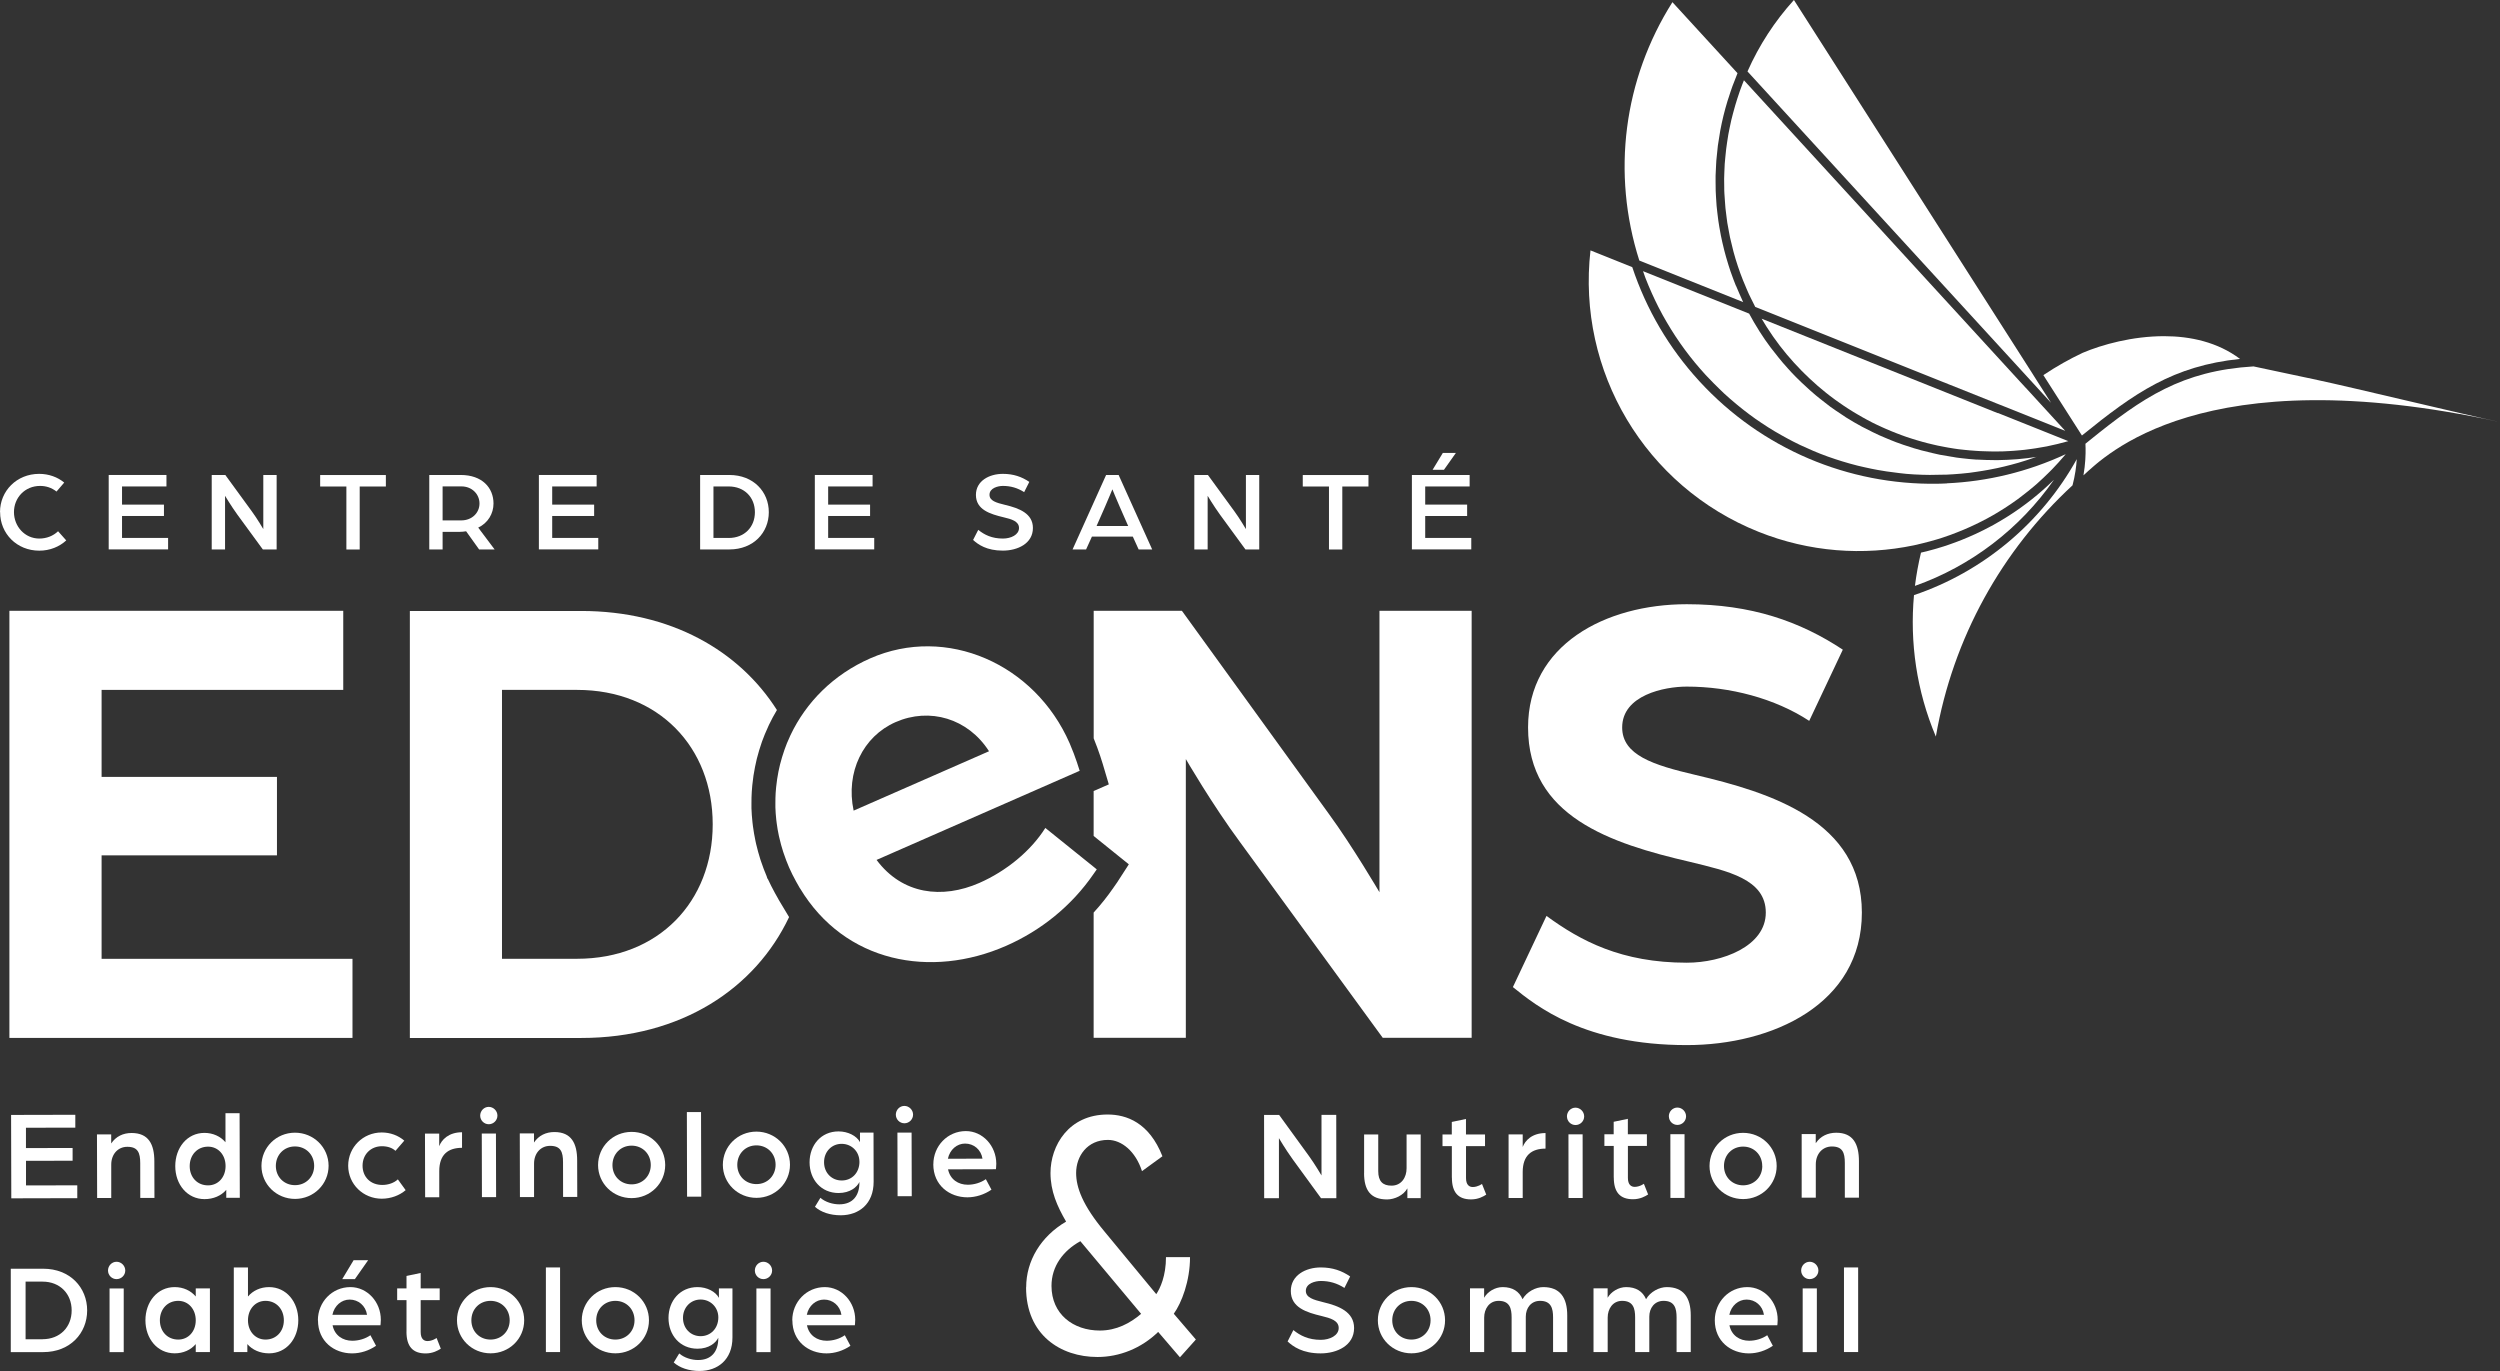 <svg width="217" height="119" viewBox="0 0 217 119" fill="none" xmlns="http://www.w3.org/2000/svg">
<rect x="0" y="0" width="217" height="119" fill="#333333" stroke="none"/>
<path d="M0 44.451C0 42.616 1.447 41.131 3.4 41.131C4.238 41.131 5.003 41.413 5.574 41.888L4.906 42.667C4.469 42.325 3.99 42.178 3.483 42.178C2.147 42.178 1.212 43.215 1.212 44.451C1.212 45.687 2.147 46.747 3.414 46.747C4.04 46.747 4.621 46.517 5.04 46.111L5.75 46.908C5.151 47.457 4.335 47.798 3.409 47.798C1.456 47.798 0.009 46.314 0.009 44.456L0 44.451Z" fill="white"/>
<path d="M9.435 41.228H14.448V42.224H10.592V43.801H14.231V44.787H10.592V46.692H14.591V47.688H9.435V41.223V41.228Z" fill="white"/>
<path d="M18.382 41.228H19.557L21.869 44.4C22.33 45.027 22.855 45.926 22.855 45.926V41.228H24.012V47.692H22.814L20.612 44.681C20.054 43.911 19.534 43.035 19.534 43.035V47.692H18.377V41.228H18.382Z" fill="white"/>
<path d="M30.061 42.229H27.79V41.233H33.493V42.229H31.222V47.697H30.066V42.229H30.061Z" fill="white"/>
<path d="M37.261 41.228H39.993C41.846 41.228 42.836 42.335 42.836 43.704C42.836 44.571 42.366 45.391 41.509 45.797L42.933 47.692H41.587L40.459 46.115C40.279 46.143 40.081 46.166 39.883 46.166H38.418V47.692H37.261V41.228ZM40.044 45.17C40.97 45.17 41.62 44.511 41.62 43.704C41.62 42.897 40.97 42.219 40.053 42.219H38.418V45.17H40.044Z" fill="white"/>
<path d="M46.775 41.228H51.788V42.224H47.931V43.801H51.571V44.787H47.931V46.692H51.93V47.688H46.775V41.223V41.228Z" fill="white"/>
<path d="M60.771 41.228H63.305C65.41 41.228 66.733 42.694 66.733 44.46C66.733 46.226 65.406 47.692 63.305 47.692H60.771V41.228ZM63.254 46.696C64.618 46.696 65.526 45.746 65.526 44.46C65.526 43.174 64.618 42.224 63.254 42.224H61.928V46.692H63.254V46.696Z" fill="white"/>
<path d="M70.727 41.228H75.74V42.224H71.884V43.801H75.523V44.787H71.884V46.692H75.883V47.688H70.727V41.223V41.228Z" fill="white"/>
<path d="M84.465 46.867L84.912 45.991C85.442 46.42 86.087 46.747 87.055 46.747C87.75 46.747 88.45 46.42 88.45 45.83C88.45 45.239 87.782 45.06 87.124 44.903C85.94 44.622 84.71 44.243 84.71 42.957C84.71 41.749 85.857 41.131 87.05 41.131C87.976 41.131 88.695 41.389 89.344 41.828L88.897 42.717C88.321 42.349 87.722 42.178 87.055 42.178C86.626 42.178 85.889 42.358 85.889 42.948C85.889 43.469 86.465 43.635 87.243 43.824C88.469 44.114 89.657 44.571 89.657 45.83C89.657 47.185 88.321 47.794 87.045 47.794C85.64 47.794 84.894 47.264 84.465 46.867Z" fill="white"/>
<path d="M96.001 41.228H97.097L100.009 47.692H98.834L98.328 46.576H94.78L94.273 47.692H93.099L96.01 41.228H96.001ZM97.927 45.659L97.19 43.981C96.909 43.344 96.554 42.473 96.554 42.473C96.554 42.473 96.204 43.331 95.918 43.981L95.181 45.659H97.931H97.927Z" fill="white"/>
<path d="M103.672 41.228H104.847L107.159 44.4C107.62 45.027 108.145 45.926 108.145 45.926V41.228H109.302V47.692H108.104L105.902 44.681C105.344 43.911 104.824 43.035 104.824 43.035V47.692H103.667V41.228H103.672Z" fill="white"/>
<path d="M115.351 42.229H113.08V41.233H118.783V42.229H116.512V47.697H115.355V42.229H115.351Z" fill="white"/>
<path d="M122.552 41.228H127.564V42.224H123.708V43.801H127.347V44.788H123.708V46.692H127.707V47.688H122.552V41.224V41.228ZM125.233 39.315H126.371L125.334 40.781H124.348L125.237 39.315H125.233Z" fill="white"/>
<path d="M0.816 53.018H29.794V59.883H8.818V67.435H24.04V74.245H8.818V83.226H30.596V90.091H0.816V53.027V53.018Z" fill="white"/>
<path d="M131.319 85.679L134.235 79.501C137.207 81.677 140.749 83.563 146.411 83.563C149.498 83.563 153.271 82.133 153.271 79.215C153.271 76.296 149.954 75.609 146.697 74.812C139.782 73.207 132.636 70.865 132.636 63.142C132.636 55.991 139.326 52.446 146.411 52.446C152.014 52.446 156.243 53.935 159.956 56.392L157.04 62.571C154.068 60.625 150.18 59.597 146.407 59.597C144.463 59.597 140.805 60.339 140.805 63.142C140.805 65.544 143.491 66.402 147.149 67.26C153.723 68.804 161.61 71.261 161.61 79.215C161.61 87.168 153.838 90.714 146.407 90.714C137.548 90.714 133.374 87.339 131.319 85.679Z" fill="white"/>
<path d="M95.209 75.471L94.932 75.245L90.735 71.866C89.473 73.871 87.34 75.614 85.009 76.638C81.802 78.044 78.333 77.657 76.085 74.641L93.716 66.905C93.716 66.905 93.352 65.674 92.841 64.507C89.819 57.605 82.148 54.244 75.541 57.144C72.33 58.555 69.971 60.957 68.617 63.806C68.506 64.037 68.405 64.267 68.308 64.507C68.235 64.692 68.161 64.88 68.096 65.07C68.018 65.286 67.949 65.503 67.884 65.72C67.82 65.932 67.765 66.139 67.709 66.351C67.659 66.554 67.613 66.762 67.571 66.965C67.53 67.186 67.488 67.403 67.456 67.624C67.419 67.859 67.391 68.094 67.368 68.329C67.355 68.495 67.336 68.657 67.327 68.823C67.309 69.122 67.304 69.422 67.304 69.726C67.304 69.842 67.304 69.957 67.304 70.077C67.313 70.427 67.341 70.778 67.378 71.132C67.387 71.234 67.401 71.331 67.415 71.432C67.461 71.801 67.525 72.17 67.603 72.534C67.622 72.612 67.64 72.691 67.659 72.769C67.746 73.157 67.852 73.539 67.977 73.927C67.99 73.977 68.013 74.028 68.027 74.074C68.165 74.484 68.317 74.89 68.493 75.296C68.677 75.72 68.884 76.121 69.096 76.508C69.174 76.647 69.248 76.79 69.331 76.924C69.368 76.983 69.4 77.048 69.437 77.112C69.437 77.108 69.437 77.103 69.437 77.099C73.33 83.577 80.816 84.96 87.335 82.097C90.348 80.773 93.007 78.648 94.923 75.858C95.015 75.725 95.112 75.6 95.2 75.462L95.209 75.471ZM77.734 62.681C80.697 61.381 84.023 62.358 85.847 65.208L74.095 70.363C73.385 67.025 74.919 63.917 77.734 62.681Z" fill="white"/>
<path d="M89.072 111.738C89.072 109.438 90.339 107.326 92.537 106.035C91.749 104.679 91.183 103.388 91.183 101.812C91.183 99.446 92.758 96.74 96.14 96.74C97.775 96.74 99.747 97.432 100.899 100.364L99.125 101.655C98.563 99.921 97.351 98.944 96.167 98.944C94.366 98.944 93.408 100.364 93.408 101.812C93.408 103.07 93.97 104.615 95.859 106.883L100.364 112.333C100.701 111.831 101.207 110.756 101.207 109.119H103.294C103.294 111.199 102.562 113.089 101.885 114.034L103.801 116.271L102.419 117.815L100.53 115.611C99.065 117.031 97.176 117.787 95.26 117.787C92.049 117.787 89.063 115.865 89.063 111.738H89.072ZM99.047 114.039L93.776 107.736C92.284 108.557 91.27 109.913 91.27 111.614C91.27 114.071 93.159 115.491 95.467 115.491C96.904 115.491 98.088 114.86 99.047 114.044V114.039Z" fill="white"/>
<path d="M0.963 96.776L6.537 96.763V97.879L2.253 97.888V99.654L6.302 99.644V100.751L2.257 100.76V102.895L6.708 102.886V104.001L0.981 104.015L0.963 96.781V96.776Z" fill="white"/>
<path d="M8.422 98.464H9.652V99.252C10.062 98.639 10.693 98.344 11.421 98.344C12.904 98.344 13.397 99.331 13.397 100.806L13.406 103.978H12.176L12.172 100.968C12.172 100.064 11.969 99.538 11.048 99.543C10.237 99.543 9.652 100.184 9.656 101.097V103.988H8.431L8.417 98.46L8.422 98.464Z" fill="white"/>
<path d="M15.213 101.221C15.213 99.626 16.235 98.34 17.742 98.335C18.484 98.335 19.138 98.635 19.571 99.147V96.624H20.796L20.815 103.969H19.64V103.278C19.198 103.794 18.52 104.084 17.756 104.084C16.249 104.084 15.213 102.807 15.213 101.221ZM19.58 101.212C19.58 100.239 18.935 99.529 18.06 99.529C17.129 99.529 16.466 100.248 16.466 101.221C16.466 102.194 17.134 102.895 18.064 102.89C18.93 102.89 19.58 102.194 19.58 101.212Z" fill="white"/>
<path d="M22.694 101.203C22.694 99.594 23.984 98.321 25.601 98.317C27.218 98.317 28.518 99.585 28.522 101.189C28.522 102.784 27.232 104.061 25.615 104.066C23.998 104.066 22.699 102.798 22.694 101.203ZM27.269 101.194C27.269 100.221 26.546 99.511 25.601 99.511C24.662 99.511 23.943 100.23 23.943 101.203C23.943 102.162 24.666 102.877 25.611 102.872C26.55 102.872 27.269 102.153 27.269 101.194Z" fill="white"/>
<path d="M30.222 101.184C30.222 99.575 31.512 98.303 33.129 98.298C33.885 98.298 34.571 98.561 35.092 99.008L34.327 99.893C34.05 99.635 33.64 99.492 33.152 99.492C32.189 99.492 31.47 100.198 31.47 101.184C31.47 102.134 32.138 102.858 33.194 102.853C33.705 102.853 34.212 102.674 34.534 102.369L35.211 103.305C34.681 103.762 33.94 104.043 33.143 104.048C31.526 104.048 30.227 102.793 30.222 101.184Z" fill="white"/>
<path d="M36.893 98.399H38.123V99.492C38.33 98.934 38.929 98.284 40.104 98.279V99.63C38.897 99.63 38.123 100.216 38.128 101.668V103.923H36.902L36.888 98.395L36.893 98.399Z" fill="white"/>
<path d="M41.68 96.837C41.68 96.422 42.011 96.076 42.421 96.076C42.831 96.076 43.177 96.422 43.177 96.832C43.177 97.247 42.836 97.584 42.426 97.584C42.016 97.584 41.684 97.252 41.68 96.837ZM41.818 98.391H43.048L43.062 103.914H41.832L41.818 98.391Z" fill="white"/>
<path d="M45.121 98.381H46.351V99.17C46.761 98.557 47.393 98.261 48.12 98.261C49.604 98.261 50.097 99.253 50.097 100.724L50.106 103.896H48.876L48.871 100.885C48.871 99.981 48.669 99.456 47.747 99.46C46.937 99.46 46.351 100.101 46.356 101.014V103.905H45.13L45.117 98.377L45.121 98.381Z" fill="white"/>
<path d="M51.912 101.134C51.912 99.525 53.202 98.252 54.819 98.248C56.436 98.243 57.735 99.516 57.74 101.12C57.74 102.715 56.45 103.992 54.833 103.997C53.216 104.002 51.917 102.729 51.912 101.134ZM56.487 101.125C56.487 100.152 55.764 99.442 54.819 99.442C53.879 99.442 53.161 100.161 53.161 101.134C53.161 102.093 53.884 102.807 54.828 102.803C55.768 102.803 56.487 102.084 56.487 101.125Z" fill="white"/>
<path d="M59.62 96.528H60.85L60.868 103.872H59.638L59.62 96.528Z" fill="white"/>
<path d="M62.743 101.111C62.743 99.501 64.033 98.229 65.65 98.224C67.267 98.224 68.566 99.492 68.571 101.097C68.571 102.692 67.281 103.969 65.664 103.974C64.047 103.974 62.748 102.706 62.743 101.111ZM67.322 101.101C67.322 100.129 66.599 99.418 65.655 99.418C64.715 99.418 63.996 100.138 63.996 101.111C63.996 102.07 64.719 102.784 65.664 102.78C66.604 102.78 67.322 102.06 67.322 101.101Z" fill="white"/>
<path d="M70.736 104.753L71.211 103.969C71.644 104.347 72.289 104.536 72.851 104.536C74.025 104.536 74.601 103.771 74.597 102.646V102.6C74.376 103.047 73.79 103.55 72.791 103.554C71.27 103.554 70.271 102.379 70.271 100.889C70.271 99.405 71.261 98.206 72.782 98.206C73.611 98.206 74.357 98.593 74.647 99.137V98.312H75.822L75.831 102.577C75.831 104.509 74.551 105.482 72.98 105.486C72.04 105.486 71.252 105.21 70.741 104.753H70.736ZM74.597 100.834C74.597 99.954 73.919 99.285 73.053 99.285C72.187 99.285 71.524 99.967 71.528 100.885C71.528 101.802 72.197 102.471 73.063 102.466C73.947 102.466 74.601 101.793 74.601 100.834H74.597Z" fill="white"/>
<path d="M77.758 96.754C77.758 96.339 78.089 95.993 78.499 95.993C78.909 95.993 79.255 96.339 79.255 96.749C79.255 97.164 78.914 97.501 78.504 97.501C78.094 97.501 77.762 97.169 77.758 96.754ZM77.896 98.308H79.126L79.14 103.831H77.91L77.896 98.308Z" fill="white"/>
<path d="M81.014 101.064C81.014 99.478 82.24 98.183 83.834 98.178C85.294 98.178 86.474 99.455 86.478 101.009C86.478 101.244 86.446 101.489 86.446 101.489L82.29 101.498C82.47 102.378 83.18 102.835 84 102.835C84.553 102.835 85.129 102.664 85.571 102.351L86.059 103.264C85.442 103.688 84.709 103.923 83.977 103.928C82.415 103.928 81.014 102.886 81.01 101.064H81.014ZM85.281 100.576C85.156 99.783 84.525 99.262 83.769 99.262C83.06 99.262 82.443 99.787 82.277 100.58L85.281 100.571V100.576Z" fill="white"/>
<path d="M0.935 110.125H3.75C6.091 110.125 7.565 111.766 7.565 113.744C7.565 115.722 6.091 117.363 3.75 117.363H0.935V110.129V110.125ZM3.695 116.243C5.215 116.243 6.22 115.183 6.22 113.744C6.22 112.306 5.211 111.245 3.695 111.245H2.221V116.248H3.695V116.243Z" fill="white"/>
<path d="M9.375 110.282C9.375 109.867 9.707 109.521 10.117 109.521C10.527 109.521 10.873 109.867 10.873 110.282C10.873 110.697 10.527 111.029 10.117 111.029C9.707 111.029 9.375 110.692 9.375 110.282ZM9.509 111.836H10.739V117.364H9.509V111.836Z" fill="white"/>
<path d="M12.623 114.602C12.623 113.006 13.655 111.72 15.162 111.72C15.904 111.72 16.558 112.02 16.991 112.536V111.831H18.221V117.359H16.991V116.667C16.558 117.179 15.904 117.469 15.162 117.469C13.655 117.469 12.623 116.188 12.623 114.602ZM16.991 114.602C16.991 113.629 16.346 112.914 15.471 112.914C14.54 112.914 13.877 113.629 13.877 114.602C13.877 115.574 14.54 116.275 15.471 116.275C16.337 116.275 16.991 115.584 16.991 114.602Z" fill="white"/>
<path d="M21.469 116.667V117.359H20.294V110.014H21.524V112.536C21.957 112.024 22.611 111.72 23.353 111.72C24.86 111.72 25.892 113.002 25.892 114.602C25.892 116.202 24.86 117.47 23.353 117.47C22.588 117.47 21.911 117.179 21.469 116.667ZM24.639 114.602C24.639 113.629 23.975 112.914 23.045 112.914C22.169 112.914 21.524 113.629 21.524 114.602C21.524 115.575 22.178 116.275 23.045 116.275C23.975 116.275 24.639 115.57 24.639 114.602Z" fill="white"/>
<path d="M27.592 114.602C27.592 113.016 28.822 111.72 30.416 111.72C31.876 111.72 33.056 113.002 33.056 114.555C33.056 114.791 33.023 115.035 33.023 115.035H28.868C29.043 115.916 29.752 116.377 30.577 116.377C31.13 116.377 31.706 116.211 32.153 115.897L32.641 116.815C32.019 117.239 31.291 117.474 30.558 117.474C28.997 117.474 27.601 116.423 27.601 114.606L27.592 114.602ZM31.858 114.122C31.738 113.329 31.102 112.803 30.351 112.803C29.642 112.803 29.02 113.329 28.854 114.122H31.858ZM30.692 109.387H31.954L30.803 111.028H29.706L30.692 109.387Z" fill="white"/>
<path d="M35.285 115.584V112.849H34.474V111.835H35.285V110.752L36.515 110.493V111.835H38.165V112.849H36.515V115.62C36.515 116.211 36.792 116.404 37.1 116.404C37.533 116.404 37.897 116.137 37.897 116.137L38.261 117.064C38.008 117.23 37.561 117.478 36.944 117.478C35.824 117.478 35.281 116.865 35.281 115.593L35.285 115.584Z" fill="white"/>
<path d="M39.666 114.602C39.666 112.993 40.966 111.72 42.583 111.72C44.2 111.72 45.499 112.993 45.499 114.602C45.499 116.211 44.204 117.469 42.583 117.469C40.961 117.469 39.666 116.197 39.666 114.602ZM44.241 114.602C44.241 113.629 43.523 112.914 42.578 112.914C41.634 112.914 40.915 113.629 40.915 114.602C40.915 115.574 41.634 116.275 42.578 116.275C43.523 116.275 44.241 115.561 44.241 114.602Z" fill="white"/>
<path d="M47.383 110.014H48.614V117.359H47.383V110.014Z" fill="white"/>
<path d="M50.498 114.602C50.498 112.993 51.792 111.72 53.414 111.72C55.035 111.72 56.33 112.993 56.33 114.602C56.33 116.211 55.035 117.469 53.414 117.469C51.792 117.469 50.498 116.197 50.498 114.602ZM55.077 114.602C55.077 113.629 54.358 112.914 53.414 112.914C52.469 112.914 51.751 113.629 51.751 114.602C51.751 115.574 52.469 116.275 53.414 116.275C54.358 116.275 55.077 115.561 55.077 114.602Z" fill="white"/>
<path d="M58.482 118.262L58.956 117.479C59.389 117.857 60.03 118.05 60.596 118.05C61.771 118.05 62.347 117.29 62.347 116.165V116.119C62.126 116.566 61.536 117.068 60.541 117.068C59.021 117.068 58.026 115.883 58.026 114.399C58.026 112.914 59.025 111.72 60.541 111.72C61.37 111.72 62.117 112.112 62.402 112.656V111.831H63.577V116.095C63.577 118.027 62.292 119 60.716 119C59.776 119 58.989 118.719 58.477 118.262H58.482ZM62.352 114.353C62.352 113.472 61.674 112.799 60.813 112.799C59.951 112.799 59.283 113.481 59.283 114.394C59.283 115.307 59.947 115.98 60.813 115.98C61.679 115.98 62.352 115.312 62.352 114.348V114.353Z" fill="white"/>
<path d="M65.521 110.282C65.521 109.867 65.853 109.521 66.263 109.521C66.673 109.521 67.019 109.867 67.019 110.282C67.019 110.697 66.673 111.029 66.263 111.029C65.853 111.029 65.521 110.692 65.521 110.282ZM65.655 111.836H66.885V117.364H65.655V111.836Z" fill="white"/>
<path d="M68.769 114.602C68.769 113.016 69.999 111.72 71.593 111.72C73.054 111.72 74.233 113.002 74.233 114.556C74.233 114.791 74.201 115.035 74.201 115.035H70.045C70.22 115.916 70.93 116.377 71.754 116.377C72.307 116.377 72.883 116.211 73.33 115.897L73.818 116.815C73.196 117.239 72.469 117.474 71.736 117.474C70.174 117.474 68.778 116.423 68.778 114.606L68.769 114.602ZM73.035 114.122C72.915 113.329 72.28 112.803 71.529 112.803C70.819 112.803 70.197 113.329 70.031 114.122H73.035Z" fill="white"/>
<path d="M111.767 116.432L112.264 115.45C112.854 115.929 113.573 116.298 114.646 116.298C115.42 116.298 116.199 115.929 116.199 115.27C116.199 114.61 115.457 114.412 114.724 114.232C113.407 113.919 112.043 113.495 112.043 112.056C112.043 110.705 113.319 110.014 114.646 110.014C115.678 110.014 116.475 110.304 117.194 110.797L116.696 111.793C116.051 111.378 115.388 111.189 114.646 111.189C114.167 111.189 113.347 111.392 113.347 112.047C113.347 112.628 113.992 112.817 114.853 113.029C116.217 113.352 117.535 113.868 117.535 115.274C117.535 116.791 116.051 117.474 114.632 117.474C113.07 117.474 112.236 116.883 111.762 116.436L111.767 116.432Z" fill="white"/>
<path d="M119.598 114.601C119.598 112.992 120.898 111.72 122.515 111.72C124.132 111.72 125.431 112.992 125.431 114.601C125.431 116.21 124.132 117.469 122.515 117.469C120.898 117.469 119.598 116.197 119.598 114.601ZM124.173 114.601C124.173 113.629 123.454 112.914 122.51 112.914C121.566 112.914 120.847 113.629 120.847 114.601C120.847 115.574 121.566 116.275 122.51 116.275C123.454 116.275 124.173 115.56 124.173 114.601Z" fill="white"/>
<path d="M127.592 111.83H128.822V112.646C129.112 112.135 129.752 111.72 130.43 111.72C131.296 111.72 131.872 112.098 132.157 112.771C132.521 112.125 133.3 111.72 133.954 111.72C135.396 111.72 136.036 112.614 136.036 114.177V117.359H134.806V114.343C134.806 113.573 134.641 112.914 133.678 112.914C132.89 112.914 132.438 113.541 132.438 114.288V117.359H131.208V114.343C131.208 113.573 131.042 112.914 130.08 112.914C129.26 112.914 128.826 113.619 128.826 114.366V117.359H127.596V111.83H127.592Z" fill="white"/>
<path d="M138.312 111.83H139.542V112.646C139.833 112.135 140.473 111.72 141.15 111.72C142.016 111.72 142.592 112.098 142.878 112.771C143.242 112.125 144.02 111.72 144.675 111.72C146.117 111.72 146.757 112.614 146.757 114.177V117.359H145.527V114.343C145.527 113.573 145.361 112.914 144.398 112.914C143.61 112.914 143.159 113.541 143.159 114.288V117.359H141.929V114.343C141.929 113.573 141.763 112.914 140.8 112.914C139.98 112.914 139.547 113.619 139.547 114.366V117.359H138.317V111.83H138.312Z" fill="white"/>
<path d="M148.844 114.601C148.844 113.015 150.074 111.72 151.668 111.72C153.129 111.72 154.303 113.001 154.303 114.555C154.303 114.79 154.271 115.035 154.271 115.035H150.116C150.291 115.915 151 116.376 151.82 116.376C152.373 116.376 152.949 116.21 153.396 115.897L153.884 116.814C153.262 117.239 152.534 117.474 151.802 117.474C150.24 117.474 148.844 116.423 148.844 114.606V114.601ZM153.11 114.122C152.99 113.329 152.355 112.803 151.604 112.803C150.894 112.803 150.272 113.329 150.106 114.122H153.11Z" fill="white"/>
<path d="M156.34 110.281C156.34 109.866 156.671 109.521 157.081 109.521C157.491 109.521 157.837 109.866 157.837 110.281C157.837 110.696 157.491 111.028 157.081 111.028C156.671 111.028 156.34 110.692 156.34 110.281ZM156.473 111.835H157.703V117.363H156.473V111.835Z" fill="white"/>
<path d="M160.057 110.014H161.287V117.358H160.057V110.014Z" fill="white"/>
<path d="M109.721 96.777H111.029L113.604 100.323C114.116 101.023 114.706 102.029 114.706 102.029V96.768H115.986L115.995 104.002H114.664L112.208 100.632C111.587 99.774 111.011 98.792 111.011 98.792V104.006H109.73L109.721 96.772V96.777Z" fill="white"/>
<path d="M118.405 101.835V98.474H119.631V101.655C119.631 102.536 120.022 102.918 120.787 102.914C121.639 102.914 122.095 102.199 122.091 101.406V98.469H123.316V103.997H122.16V103.149C121.828 103.753 121.063 104.108 120.4 104.112C118.949 104.112 118.405 103.287 118.401 101.835H118.405Z" fill="white"/>
<path d="M126.02 102.217V99.483H125.209V98.469H126.016V97.385L127.246 97.127V98.469H128.9V99.483H127.25V102.254C127.25 102.844 127.531 103.038 127.84 103.033C128.273 103.033 128.637 102.766 128.637 102.766L129.006 103.693C128.752 103.859 128.31 104.108 127.688 104.108C126.569 104.108 126.025 103.494 126.025 102.222L126.02 102.217Z" fill="white"/>
<path d="M130.941 98.464H132.171V99.557C132.383 98.999 132.977 98.349 134.152 98.349V99.7C132.945 99.7 132.171 100.281 132.171 101.733V103.988H130.945V98.46L130.941 98.464Z" fill="white"/>
<path d="M136.009 96.906C136.009 96.491 136.34 96.145 136.751 96.145C137.161 96.145 137.506 96.491 137.506 96.906C137.506 97.321 137.165 97.653 136.755 97.653C136.345 97.653 136.013 97.321 136.013 96.906H136.009ZM136.142 98.46H137.372L137.377 103.988H136.147L136.142 98.46Z" fill="white"/>
<path d="M140.072 102.204V99.469H139.261V98.455H140.067V97.372L141.298 97.114V98.455H142.951V99.469H141.302V102.241C141.302 102.831 141.583 103.02 141.892 103.02C142.325 103.02 142.689 102.752 142.689 102.752L143.057 103.679C142.804 103.845 142.362 104.094 141.74 104.094C140.62 104.094 140.077 103.481 140.077 102.208L140.072 102.204Z" fill="white"/>
<path d="M144.854 96.897C144.854 96.482 145.186 96.136 145.596 96.136C146.006 96.136 146.351 96.482 146.351 96.897C146.351 97.312 146.01 97.644 145.6 97.644C145.19 97.644 144.859 97.312 144.859 96.897H144.854ZM144.988 98.451H146.218L146.222 103.979H144.992L144.988 98.451Z" fill="white"/>
<path d="M148.387 101.212C148.387 99.603 149.682 98.331 151.299 98.331C152.916 98.331 154.215 99.599 154.215 101.208C154.215 102.803 152.921 104.08 151.304 104.08C149.687 104.08 148.387 102.812 148.387 101.212ZM152.962 101.208C152.962 100.235 152.239 99.52 151.299 99.525C150.359 99.525 149.636 100.24 149.641 101.212C149.641 102.171 150.364 102.886 151.304 102.886C152.248 102.886 152.967 102.171 152.967 101.208H152.962Z" fill="white"/>
<path d="M156.376 98.437H157.606V99.23C158.016 98.616 158.647 98.326 159.38 98.321C160.863 98.321 161.352 99.313 161.356 100.788V103.96H160.131V100.945C160.131 100.041 159.928 99.515 159.007 99.515C158.196 99.515 157.611 100.152 157.611 101.069V103.96H156.385V98.432L156.376 98.437Z" fill="white"/>
<path d="M166.134 51.662C165.761 55.761 166.36 59.975 168.032 63.935C169.511 55.346 173.791 47.761 179.895 42.127C180.121 41.274 180.222 40.486 180.264 39.854C177.2 45.382 172.137 49.629 166.134 51.657V51.662Z" fill="white"/>
<path d="M194.435 31.154C192.5 29.701 190.141 29.18 187.842 29.18C185.101 29.18 182.457 29.909 180.771 30.628C179.628 31.168 178.499 31.804 177.435 32.514C177.412 32.528 177.389 32.546 177.366 32.565L180.711 37.802C185.258 34.109 188.639 31.753 194.435 31.154Z" fill="white"/>
<path d="M176.767 32.984L176.569 32.671L176.371 32.357L155.713 0C154.045 1.84 152.691 3.924 151.682 6.201L175.928 32.666L176.182 32.943L176.435 33.219L178.029 34.962L176.767 32.984Z" fill="white"/>
<path d="M168.981 41.961C168.825 41.97 168.673 41.975 168.516 41.98C168.387 41.98 168.263 41.984 168.134 41.989C160.495 42.099 152.935 39.015 147.494 33.077C144.864 30.204 142.91 26.88 141.68 23.187L138.054 21.734C136.861 32.233 142.804 42.229 152.645 46.161C157.054 47.927 161.735 48.25 166.13 47.333C166.226 47.314 166.328 47.291 166.424 47.268C166.448 47.263 166.471 47.259 166.494 47.249C166.646 47.217 166.798 47.176 166.95 47.139C167.35 47.042 167.751 46.931 168.148 46.812C168.24 46.784 168.332 46.756 168.429 46.728C168.719 46.636 169.004 46.539 169.29 46.433C169.497 46.36 169.705 46.277 169.912 46.194C170.285 46.046 170.654 45.894 171.018 45.728C171.262 45.617 171.506 45.502 171.746 45.382C171.971 45.272 172.202 45.156 172.423 45.036C172.778 44.847 173.128 44.645 173.478 44.432C173.648 44.326 173.819 44.225 173.989 44.114C174.372 43.865 174.754 43.612 175.123 43.34C175.252 43.248 175.376 43.146 175.505 43.049C175.864 42.773 176.224 42.491 176.569 42.196C176.652 42.127 176.735 42.053 176.818 41.98C177.186 41.652 177.546 41.311 177.896 40.961C177.979 40.878 178.062 40.799 178.14 40.716C178.504 40.338 178.859 39.951 179.2 39.545C179.237 39.504 179.269 39.462 179.306 39.421C175.993 40.961 172.487 41.795 168.981 41.952V41.961Z" fill="white"/>
<path d="M150.673 24.796C150.604 24.621 150.535 24.45 150.47 24.275C150.378 24.035 150.29 23.795 150.207 23.551C150.148 23.371 150.088 23.191 150.032 23.012C149.954 22.772 149.885 22.527 149.816 22.288C149.765 22.103 149.715 21.923 149.668 21.739C149.604 21.495 149.549 21.255 149.493 21.011C149.452 20.826 149.41 20.642 149.374 20.453C149.323 20.208 149.281 19.964 149.24 19.72C149.208 19.535 149.18 19.346 149.152 19.162C149.116 18.913 149.088 18.668 149.06 18.419C149.037 18.235 149.019 18.046 149 17.861C148.977 17.608 148.964 17.359 148.95 17.105C148.941 16.921 148.927 16.741 148.922 16.557C148.913 16.299 148.913 16.04 148.913 15.782C148.913 15.607 148.913 15.427 148.913 15.252C148.917 14.984 148.931 14.717 148.95 14.445C148.959 14.279 148.964 14.108 148.977 13.942C149 13.657 149.033 13.366 149.065 13.08C149.083 12.933 149.093 12.785 149.111 12.638C149.157 12.301 149.212 11.964 149.272 11.623C149.291 11.527 149.3 11.434 149.318 11.337C149.48 10.466 149.691 9.604 149.954 8.746C149.986 8.64 150.023 8.534 150.06 8.428C150.161 8.11 150.263 7.792 150.378 7.478C150.429 7.335 150.488 7.197 150.544 7.054C150.636 6.819 150.719 6.584 150.816 6.353L145.167 0.189C140.924 6.897 139.874 15.03 142.293 22.615L151.304 26.221C151.272 26.156 151.244 26.087 151.216 26.022C151.138 25.856 151.064 25.69 150.991 25.52C150.885 25.28 150.779 25.04 150.682 24.796H150.673Z" fill="white"/>
<path d="M175.846 33.676L175.592 33.399L175.339 33.127L151.373 6.967C151.323 7.096 151.267 7.225 151.221 7.354C151.152 7.538 151.083 7.718 151.018 7.903C150.936 8.133 150.862 8.364 150.788 8.594C150.728 8.779 150.668 8.963 150.618 9.147C150.549 9.383 150.484 9.613 150.424 9.848C150.373 10.033 150.327 10.217 150.281 10.406C150.226 10.641 150.175 10.876 150.129 11.116C150.092 11.3 150.051 11.49 150.019 11.674C149.977 11.909 149.94 12.149 149.908 12.384C149.881 12.573 149.853 12.762 149.83 12.951C149.802 13.191 149.779 13.426 149.756 13.666C149.738 13.855 149.719 14.044 149.705 14.233C149.692 14.473 149.682 14.712 149.673 14.952C149.669 15.141 149.659 15.326 149.655 15.515C149.655 15.754 149.655 15.999 149.664 16.238C149.664 16.423 149.664 16.612 149.678 16.796C149.687 17.041 149.71 17.285 149.728 17.525C149.742 17.709 149.752 17.889 149.77 18.073C149.793 18.323 149.83 18.572 149.862 18.82C149.885 18.996 149.904 19.171 149.931 19.346C149.973 19.604 150.023 19.867 150.074 20.125C150.106 20.287 150.129 20.448 150.166 20.609C150.231 20.904 150.304 21.195 150.378 21.485C150.41 21.61 150.433 21.734 150.47 21.859C150.696 22.689 150.968 23.514 151.29 24.321C151.332 24.432 151.387 24.542 151.428 24.648C151.548 24.939 151.668 25.234 151.802 25.524C151.866 25.663 151.935 25.796 152 25.93C152.115 26.17 152.23 26.405 152.355 26.64L173.234 34.99L173.607 35.137L173.994 35.29L179.26 37.397L175.855 33.681L175.846 33.676Z" fill="white"/>
<path d="M176.758 39.66C176.228 39.743 175.693 39.808 175.164 39.854C175.127 39.854 175.09 39.863 175.053 39.863C174.523 39.905 173.998 39.928 173.473 39.937C173.399 39.937 173.325 39.937 173.247 39.937C173.192 39.937 173.137 39.937 173.081 39.937C172.621 39.937 172.16 39.919 171.699 39.896C171.658 39.896 171.616 39.896 171.575 39.896C171.132 39.868 170.695 39.822 170.257 39.771C170.156 39.757 170.059 39.748 169.958 39.734C169.912 39.73 169.861 39.725 169.815 39.716C169.69 39.697 169.571 39.67 169.446 39.651C169.442 39.651 169.437 39.651 169.432 39.651C169.073 39.596 168.709 39.536 168.354 39.467C168.147 39.425 167.944 39.379 167.742 39.328C167.415 39.255 167.092 39.176 166.77 39.089C166.558 39.033 166.35 38.969 166.138 38.909C165.825 38.812 165.512 38.711 165.199 38.605C164.996 38.535 164.793 38.462 164.591 38.388C164.268 38.268 163.955 38.134 163.637 38.001C163.453 37.922 163.268 37.849 163.089 37.766C162.725 37.599 162.365 37.42 162.011 37.235C161.886 37.171 161.757 37.111 161.633 37.046C161.158 36.788 160.688 36.516 160.232 36.23C160.122 36.161 160.016 36.083 159.91 36.013C159.564 35.788 159.219 35.557 158.882 35.313C158.726 35.197 158.569 35.073 158.417 34.953C158.136 34.741 157.86 34.52 157.588 34.294C157.422 34.155 157.261 34.012 157.099 33.87C156.846 33.644 156.597 33.413 156.349 33.178C156.192 33.026 156.035 32.874 155.879 32.717C155.634 32.472 155.399 32.219 155.169 31.961C155.026 31.804 154.884 31.647 154.745 31.481C154.501 31.195 154.266 30.896 154.031 30.596C153.921 30.453 153.801 30.31 153.69 30.163C153.354 29.711 153.027 29.245 152.723 28.761C152.686 28.701 152.649 28.636 152.612 28.576C152.488 28.378 152.363 28.18 152.244 27.973C152.198 27.894 152.156 27.811 152.11 27.733C152.013 27.562 151.917 27.396 151.824 27.221L142.615 23.537C142.675 23.703 142.73 23.874 142.79 24.035C142.813 24.095 142.836 24.155 142.859 24.215C143.007 24.598 143.168 24.976 143.334 25.349C143.357 25.404 143.38 25.46 143.407 25.515C143.578 25.893 143.758 26.271 143.946 26.64C143.969 26.686 143.992 26.732 144.016 26.774C144.214 27.161 144.421 27.539 144.642 27.913C144.656 27.94 144.67 27.963 144.688 27.991C145.637 29.619 146.761 31.14 148.056 32.551C148.139 32.643 148.226 32.726 148.309 32.814C148.604 33.127 148.904 33.427 149.208 33.722C149.35 33.86 149.493 33.999 149.636 34.137C149.995 34.469 150.369 34.792 150.742 35.1C150.903 35.234 151.069 35.368 151.235 35.502C151.613 35.801 151.995 36.087 152.386 36.364C152.557 36.484 152.732 36.599 152.902 36.714C153.28 36.968 153.658 37.212 154.05 37.443C154.234 37.553 154.423 37.659 154.612 37.766C154.948 37.959 155.294 38.139 155.634 38.319C155.846 38.425 156.054 38.531 156.266 38.632C156.648 38.812 157.03 38.983 157.422 39.149C157.615 39.227 157.804 39.31 157.998 39.384C158.431 39.554 158.864 39.711 159.306 39.854C159.509 39.923 159.712 39.988 159.914 40.048C160.357 40.181 160.799 40.31 161.25 40.421C161.449 40.472 161.651 40.513 161.849 40.559C162.232 40.647 162.619 40.725 163.001 40.795C163.25 40.841 163.503 40.882 163.752 40.919C164.125 40.974 164.503 41.025 164.881 41.067C165.079 41.09 165.277 41.113 165.47 41.131C165.931 41.173 166.396 41.196 166.862 41.21C167.074 41.219 167.286 41.223 167.498 41.223C167.843 41.223 168.193 41.219 168.543 41.205C168.659 41.205 168.769 41.205 168.884 41.2C168.903 41.2 168.921 41.2 168.94 41.2C169.096 41.191 169.257 41.182 169.414 41.173C169.451 41.173 169.483 41.173 169.52 41.168C169.985 41.136 170.446 41.099 170.911 41.044C171.109 41.021 171.303 40.988 171.501 40.961C171.883 40.905 172.27 40.845 172.653 40.772C172.892 40.725 173.132 40.679 173.371 40.629C173.777 40.541 174.187 40.444 174.592 40.334C174.79 40.283 174.984 40.232 175.182 40.172C175.643 40.038 176.099 39.891 176.555 39.73C176.638 39.702 176.725 39.67 176.808 39.637C176.799 39.637 176.79 39.637 176.781 39.637L176.758 39.66Z" fill="white"/>
<path d="M173.409 35.861L173.026 35.709L172.662 35.562L152.912 27.664C153.055 27.908 153.198 28.143 153.345 28.374C153.525 28.655 153.709 28.931 153.898 29.203C153.925 29.245 153.958 29.282 153.985 29.323C154.147 29.549 154.308 29.775 154.478 29.997C154.538 30.075 154.598 30.149 154.658 30.223C154.801 30.402 154.939 30.582 155.086 30.757C155.16 30.845 155.234 30.928 155.308 31.011C155.446 31.172 155.579 31.334 155.722 31.486C155.805 31.578 155.888 31.666 155.976 31.753C156.109 31.896 156.247 32.044 156.386 32.187C156.478 32.279 156.57 32.366 156.662 32.459C156.8 32.592 156.934 32.731 157.077 32.86C157.173 32.947 157.27 33.035 157.367 33.123C157.505 33.247 157.648 33.376 157.786 33.501C157.887 33.588 157.989 33.671 158.09 33.754C158.233 33.874 158.376 33.994 158.519 34.109C158.625 34.192 158.731 34.271 158.832 34.354C158.979 34.464 159.122 34.58 159.274 34.685C159.38 34.764 159.491 34.842 159.601 34.916C159.749 35.022 159.901 35.128 160.053 35.23C160.163 35.303 160.274 35.377 160.389 35.451C160.541 35.548 160.693 35.649 160.85 35.741C160.965 35.81 161.08 35.88 161.191 35.944C161.347 36.036 161.504 36.129 161.661 36.216C161.776 36.281 161.896 36.345 162.011 36.41C162.172 36.498 162.329 36.581 162.49 36.663C162.61 36.723 162.729 36.783 162.849 36.839C163.01 36.917 163.176 36.995 163.342 37.069C163.462 37.125 163.582 37.18 163.706 37.231C163.872 37.304 164.038 37.373 164.208 37.443C164.333 37.493 164.452 37.544 164.577 37.59C164.747 37.655 164.918 37.719 165.088 37.784C165.213 37.83 165.337 37.871 165.461 37.918C165.632 37.977 165.807 38.033 165.982 38.088C166.106 38.13 166.231 38.167 166.355 38.203C166.53 38.254 166.705 38.305 166.885 38.356C167.009 38.392 167.138 38.425 167.263 38.457C167.442 38.503 167.617 38.545 167.797 38.586C167.926 38.614 168.051 38.646 168.18 38.674C168.359 38.711 168.539 38.748 168.719 38.78C168.848 38.803 168.977 38.831 169.106 38.853C169.285 38.886 169.47 38.913 169.649 38.941C169.737 38.955 169.82 38.969 169.907 38.978C169.953 38.983 169.995 38.992 170.041 38.996C170.128 39.006 170.211 39.015 170.299 39.024C170.396 39.038 170.492 39.047 170.594 39.056C170.644 39.061 170.695 39.066 170.746 39.07C170.824 39.08 170.902 39.089 170.981 39.093C171.165 39.112 171.349 39.121 171.533 39.135C171.662 39.144 171.796 39.153 171.925 39.158C172.114 39.167 172.298 39.172 172.487 39.176C172.616 39.176 172.745 39.185 172.874 39.185C173.063 39.185 173.252 39.185 173.441 39.185C173.57 39.185 173.699 39.185 173.828 39.181C174.017 39.176 174.21 39.162 174.399 39.153C174.528 39.144 174.657 39.139 174.781 39.13C174.975 39.116 175.168 39.098 175.362 39.08C175.486 39.066 175.611 39.056 175.735 39.043C175.938 39.02 176.136 38.992 176.339 38.964C176.458 38.946 176.574 38.932 176.693 38.913C176.905 38.881 177.117 38.84 177.334 38.803C177.44 38.784 177.546 38.766 177.652 38.748C177.91 38.697 178.163 38.637 178.421 38.577C178.481 38.563 178.545 38.549 178.605 38.535C178.914 38.462 179.223 38.379 179.531 38.291L173.418 35.847L173.409 35.861Z" fill="white"/>
<path d="M178.264 41.662C178.237 41.685 178.209 41.708 178.186 41.735C177.021 42.87 175.758 43.87 174.418 44.732C174.362 44.765 174.312 44.797 174.256 44.834C173.851 45.092 173.436 45.336 173.022 45.567C172.962 45.599 172.902 45.631 172.842 45.664C172.4 45.903 171.957 46.125 171.501 46.337C171.474 46.351 171.446 46.364 171.418 46.374C169.916 47.065 168.35 47.6 166.742 47.969C166.516 48.919 166.337 49.882 166.217 50.855C171.096 49.131 175.321 45.885 178.269 41.666L178.264 41.662Z" fill="white"/>
<path d="M201.129 32.975C200.756 32.897 200.396 32.823 200.051 32.749C199.71 32.675 199.383 32.611 199.074 32.542C197.264 32.159 195.96 31.882 195.605 31.804C189.404 32.182 185.986 34.492 181.351 38.245C181.291 38.296 181.231 38.342 181.171 38.392C181.121 38.434 181.07 38.475 181.015 38.517C181.015 38.545 181.015 38.577 181.019 38.609C181.024 38.697 181.029 38.794 181.029 38.918C181.038 39.444 181.015 40.269 180.844 41.26C182.646 39.633 191.076 30.965 217 36.636C214.01 36.009 203.796 33.542 201.129 32.98V32.975Z" fill="white"/>
<path d="M67.553 78.026C67.442 77.837 67.355 77.68 67.267 77.519C67.032 77.085 66.834 76.698 66.663 76.324L66.603 76.237L66.544 76.052C66.369 75.647 66.207 75.218 66.051 74.748L65.995 74.582C65.862 74.157 65.742 73.724 65.631 73.254L65.572 72.982C65.484 72.562 65.41 72.138 65.355 71.714C65.341 71.598 65.327 71.488 65.314 71.373C65.267 70.939 65.24 70.543 65.226 70.155C65.226 70.054 65.226 69.953 65.226 69.851V69.759C65.226 69.385 65.231 69.044 65.254 68.717C65.263 68.528 65.281 68.339 65.3 68.15C65.327 67.873 65.36 67.601 65.401 67.329C65.438 67.08 65.484 66.826 65.535 66.573C65.581 66.333 65.636 66.098 65.691 65.863C65.751 65.618 65.82 65.374 65.894 65.13C65.968 64.876 66.051 64.627 66.138 64.378C66.216 64.162 66.299 63.945 66.387 63.733C66.498 63.461 66.617 63.193 66.742 62.926C66.954 62.483 67.184 62.05 67.437 61.63C64.171 56.489 58.237 53.032 50.438 53.032H35.575V90.096H50.438C59.163 90.096 65.567 85.776 68.492 79.603L67.659 78.215C67.626 78.159 67.589 78.099 67.557 78.04L67.553 78.026ZM50.087 83.222H43.573V59.883H50.087C57.173 59.883 61.863 64.858 61.863 71.552C61.863 78.247 57.178 83.222 50.087 83.222Z" fill="white"/>
<path d="M119.737 53.018V77.445C119.737 77.445 117.392 73.443 115.337 70.635L102.589 53.018H94.932V64.088C95.393 65.217 95.706 66.264 95.72 66.315L96.245 68.085L94.928 68.661V72.562L97.982 75.024L96.959 76.606C96.886 76.716 96.812 76.822 96.734 76.928L96.651 77.048C96.126 77.809 95.55 78.533 94.928 79.21V90.082H102.93V65.886C102.93 65.886 105.215 69.832 107.675 73.152L120.022 90.082H127.739V53.018H119.737Z" fill="white"/>
</svg>
